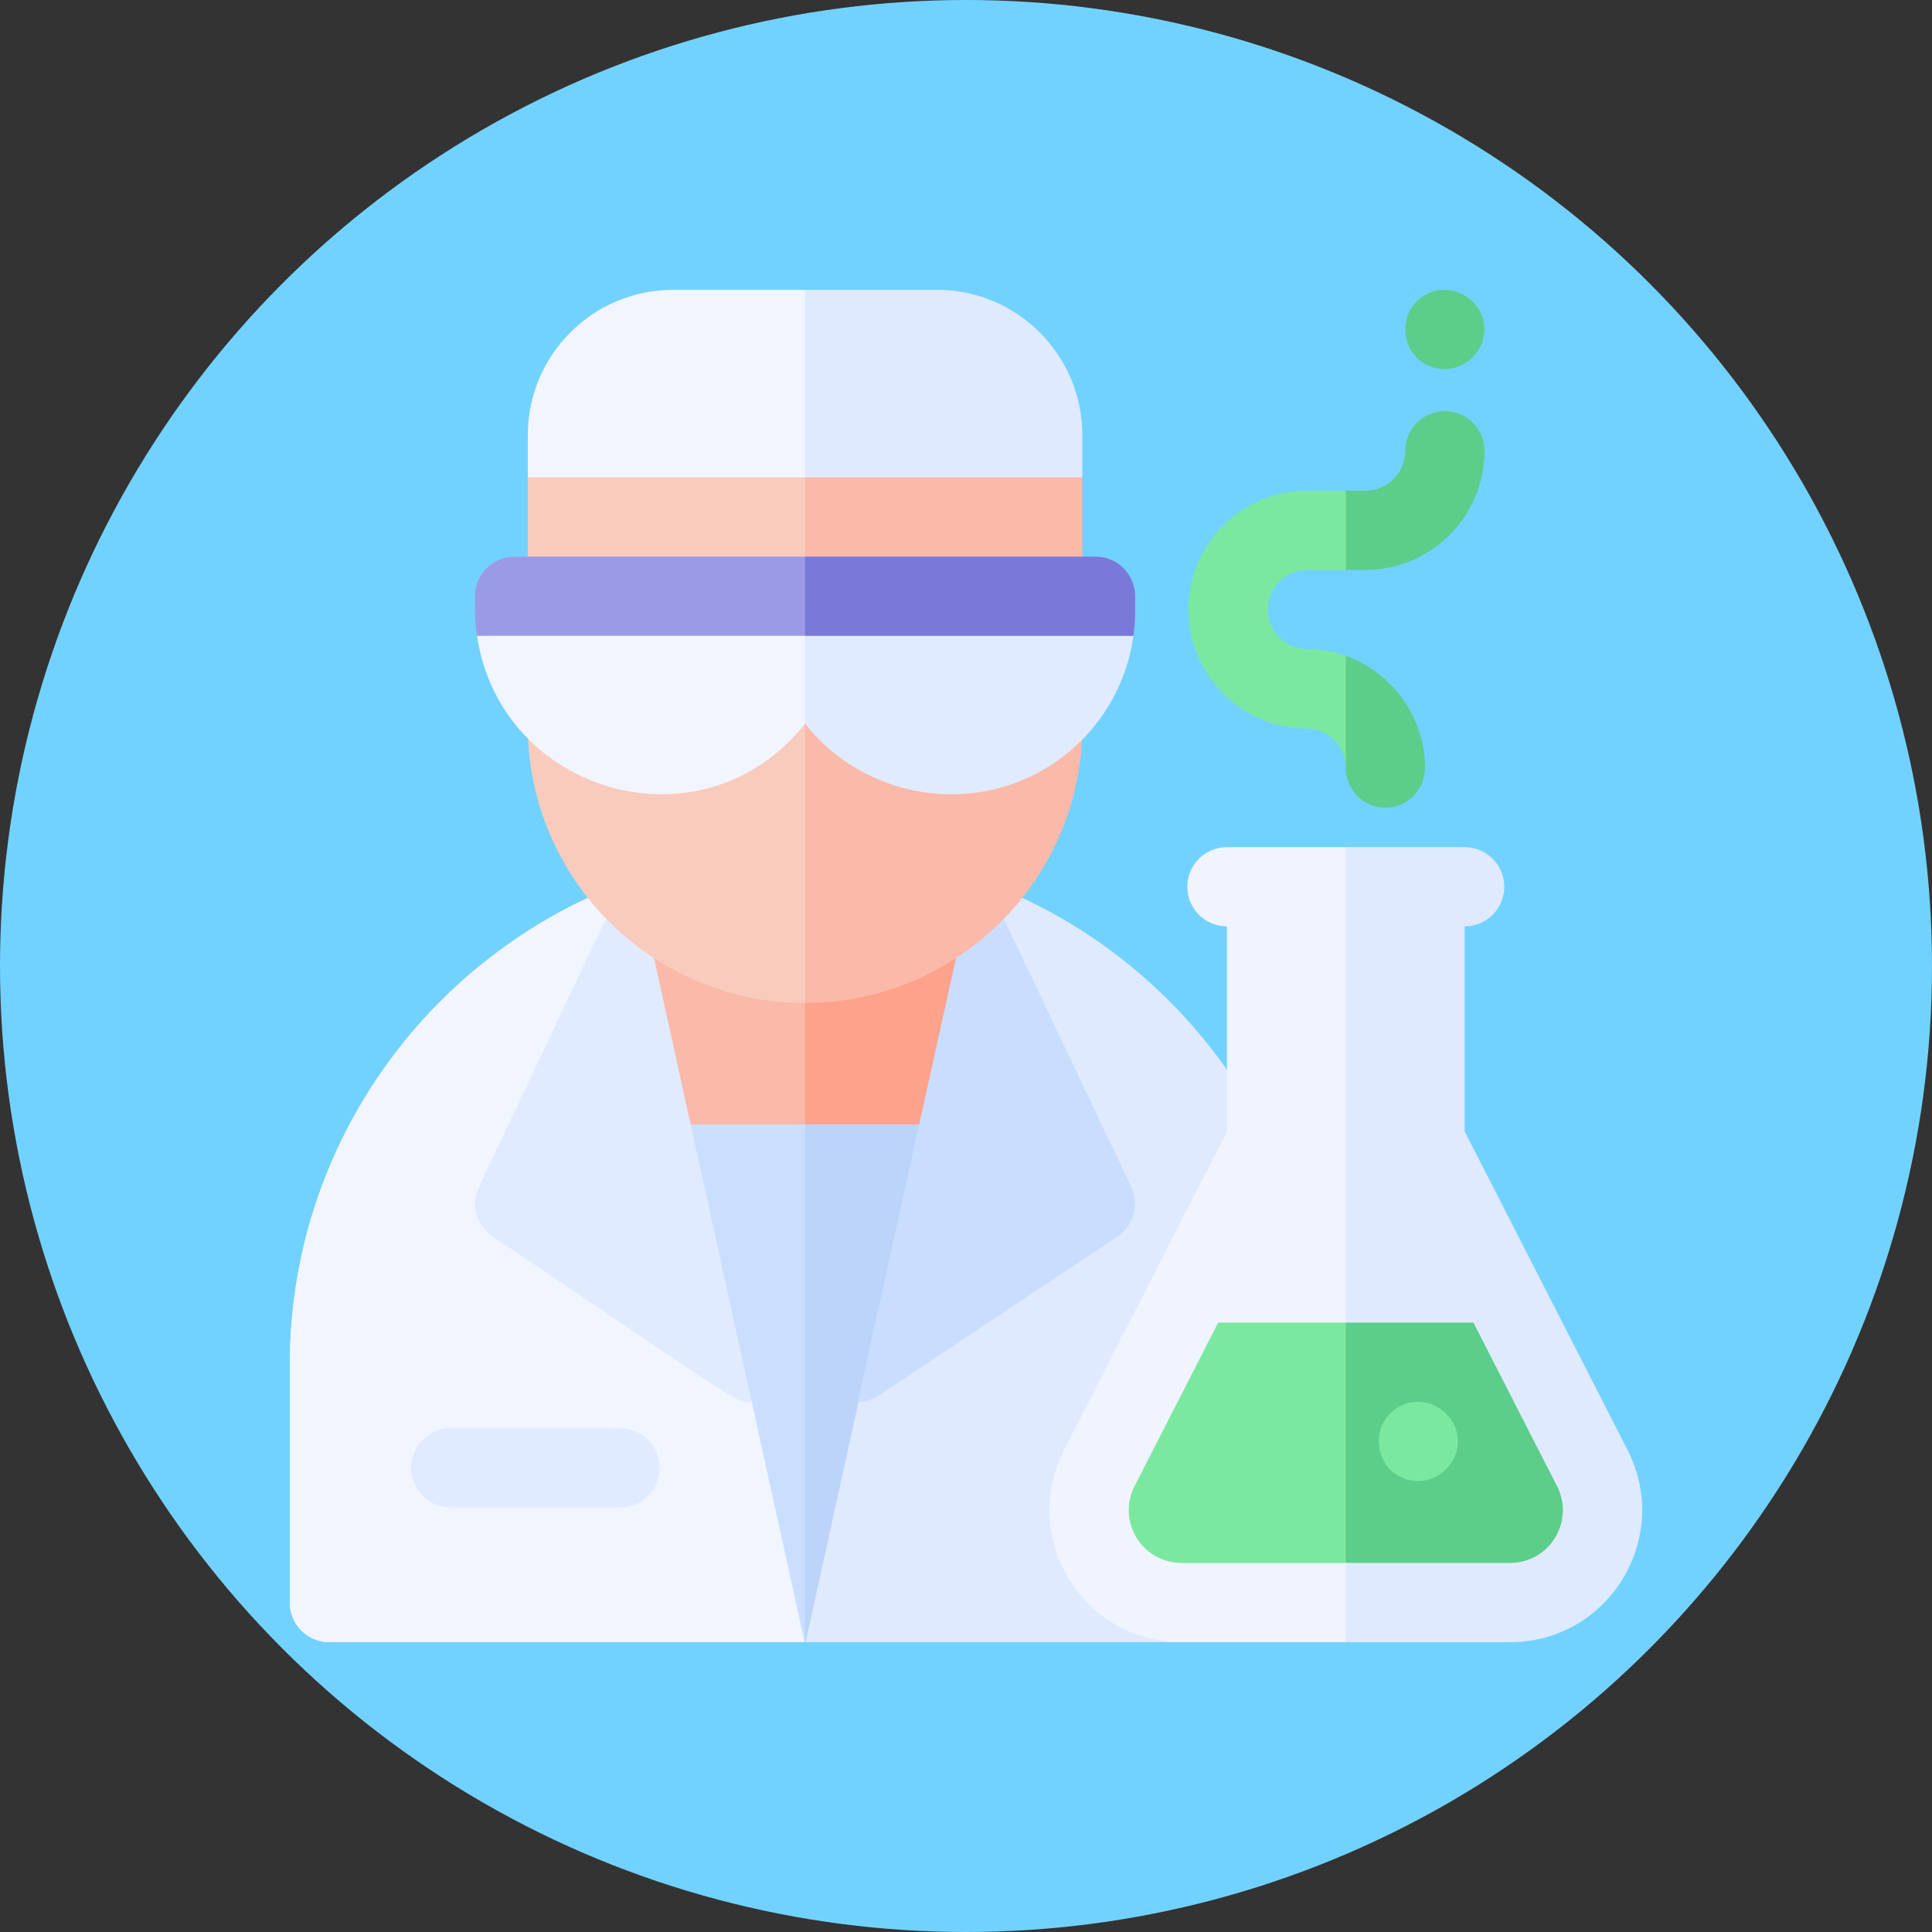 <svg xmlns="http://www.w3.org/2000/svg" version="1.1" xmlns:xlink="http://www.w3.org/1999/xlink" width="512" height="512" x="0" y="0" viewBox="0 0 512.02 512.02" style="enable-background:new 0 0 512 512" xml:space="preserve" class=""><rect x="0" y="0" width="512.02" height="512.02" fill="#333333" stroke="none"/><circle r="256.01" cx="256.01" cy="256.01" fill="#72D2FF" shape="circle"></circle><g transform="matrix(0.7,0,0,0.7,76.803,76.803)"><path fill="#F0F5FF" d="m205.075 11.532-10-11.522H145.1c-30.327 0-55 24.673-55 55v16l13.411 10h91.563l10-10V11.532z" opacity="1" data-original="#f0f5ff"></path><path fill="#F9CBBC" d="M90.1 71.01v54.929h104.975l10-6.543V71.01z" opacity="1" data-original="#f9cbbc"></path><path fill="#DFEAFF" d="M300.05 55.01c0-30.327-24.673-55-55-55h-49.975v71l10 10h82.511l12.464-10z" opacity="1" data-original="#dfeaff"></path><path fill="#FBB9A9" d="M195.075 71.01H300.05v54.929H195.075z" opacity="1" data-original="#fbb9a9"></path><path fill="#F0F5FF" d="M0 407.06v89.95c0 8.284 6.716 15 15 15h179.917l-63.688-289.262C54.927 249.244 0 321.852 0 407.06z" opacity="1" data-original="#f0f5ff"></path><path fill="#FBB9A9" d="m131.229 222.748 10.533 93.262 53.153 20 .16-.06 10-19.94v-81.157l-10-12.105z" opacity="1" data-original="#fbb9a9"></path><path fill="#FDA28B" d="M258.921 222.748h-63.846V335.95l53.334-19.94z" opacity="1" data-original="#fda28b"></path><path fill="#CADFFF" d="m141.762 316.01 53.155 196h.158l10-117.293V336.01l-10-20z" opacity="1" data-original="#cadfff"></path><path fill="#BCD4FA" d="M248.409 316.01h-53.334v196h.217z" opacity="1" data-original="#bcd4fa"></path><path fill="#DFEAFF" d="m258.921 222.748 2.467 103.168-46.088 95.143-20.007 90.951h142.36l52.448-20v-84.95c-.001-85.19-54.903-157.802-131.18-184.312z" opacity="1" data-original="#dfeaff"></path><path fill="#F0F5FF" d="M194.917 512.01H15c-8.28 0-15-6.72-15-15v-89.95c0-84.581 54.169-157.389 131.229-184.312v103.168L174.88 421z" opacity="1" data-original="#f0f5ff"></path><path fill="#C9DEFF" d="m318.549 339.574-52.561-110.656c-1.479-3.113-4.123-4.708-7.067-6.17l-43.868 198.256a14.98 14.98 0 0 0 8.159-2.509l90.102-60a15 15 0 0 0 5.235-18.921z" opacity="1" data-original="#c9deff"></path><path fill="#E0EBFF" d="M125 431.01H60.94c-8.284 0-15 6.716-15 15s6.716 15 15 15H125c8.284 0 15-6.716 15-15s-6.716-15-15-15z" opacity="1" data-original="#e0ebff"></path><path fill="#EFF4FF" d="M354.803 211.01c-8.284 0-15 6.716-15 15s6.716 15 15 15v77.62l-61.669 120.618c-17.01 33.27 7.153 72.762 44.519 72.762h62.151l10-15.395V222.74l-10-11.73z" opacity="1" data-original="#eff4ff"></path><path fill="#DFEAFF" d="M506.472 439.249 444.803 318.63v-77.62c8.284 0 15-6.716 15-15s-6.716-15-15-15h-45v301h62.151c37.365 0 61.529-39.492 44.518-72.761z" opacity="1" data-original="#dfeaff"></path><path fill="#7BE8A0" d="m351.49 391.01-31.646 61.896c-6.822 13.342 2.823 29.104 17.808 29.104h62.151l10-47-10-44z" opacity="1" data-original="#7be8a0"></path><path fill="#5DCD8A" d="m479.761 452.906-31.646-61.896h-48.312v91h62.151c14.984 0 24.63-15.763 17.807-29.104z" opacity="1" data-original="#5dcd8a"></path><path fill="#E0EBFF" d="M174.88 421c-6.136.558-3.204 1.114-98.04-62.54a14.996 14.996 0 0 1-5.19-18.89c55.226-116.3 52.66-112.525 56.49-115.72 1.02-.38 2.059-.742 3.089-1.102z" opacity="1" data-original="#e0ebff"></path><path fill="#7BE8A0" d="M442.17 434.539c-1.099-11.06-14.121-17.324-23.26-11-9.891 6.425-8.382 21.954 2.591 26.32 10.176 4.456 21.766-4.277 20.669-15.32z" opacity="1" data-original="#7be8a0"></path><path fill="#5DCD8A" d="M452.191 13.53c-1.102-11.037-14.13-17.326-23.25-10.99-9.908 6.423-8.39 21.945 2.58 26.32 10.178 4.46 21.773-4.286 20.67-15.33z" opacity="1" data-original="#5dcd8a"></path><path fill="#F9CBBC" d="M90.1 125.939v39.096c0 57.883 47.092 104.975 104.975 104.975l10-13.191V141.01l-10-15.071z" opacity="1" data-original="#f9cbbc"></path><path fill="#FBB9A9" d="M195.075 125.939V270.01c57.883 0 104.975-47.092 104.975-104.975v-39.096z" opacity="1" data-original="#fbb9a9"></path><path fill="#F0F5FF" d="M70.877 131.01c8.928 59.899 85.496 82.064 124.198 33.263l10-23.263-10-19.982z" opacity="1" data-original="#f0f5ff"></path><path fill="#E0EBFF" d="m195.292 121.01-.218.018v43.245c12.742 16.265 33.211 26.737 55.427 26.737 35.339 0 64.281-26.234 68.892-60z" opacity="1" data-original="#e0ebff"></path><path fill="#9B9BE5" d="M85.1 101.01c-8.284 0-15 6.716-15 15 0 5.387-.111 9.044.776 15h124.198l11-15-11-15z" opacity="1" data-original="#9b9be5"></path><path fill="#7979DA" d="M320.05 115.996c-.007-8.279-6.721-14.986-15-14.986H195.075v30h124.32c.782-5.732.66-9.168.655-15.014z" opacity="1" data-original="#7979da"></path><path fill="#7BE8A0" d="M370.258 121.06c0-8.271 6.729-15 15-15h14.545l10-15.05-10-14.95h-14.545c-24.813 0-45 20.187-45 45 0 25.091 20.626 45 44.525 45 8.271 0 15 6.729 15 15 0 .136.017.268.02.402l10-21.66-10-21.206a43.235 43.235 0 0 0-14.545-2.537c-8.271.001-15-6.728-15-14.999z" opacity="1" data-original="#7be8a0"></path><g fill="#5DCD8A"><path d="M407.208 106.06c24.868 0 45.1-20.231 45.1-45.1 0-8.284-6.716-15-15-15s-15 6.716-15 15c0 8.326-6.774 15.1-15.1 15.1h-7.404v30zM414.783 196.06c8.284 0 15-6.716 15-15 0-19.789-12.833-36.345-29.98-42.463v42.865c.215 8.097 6.831 14.598 14.98 14.598z" fill="#5DCD8A" opacity="1" data-original="#5dcd8a"></path></g></g></svg>
